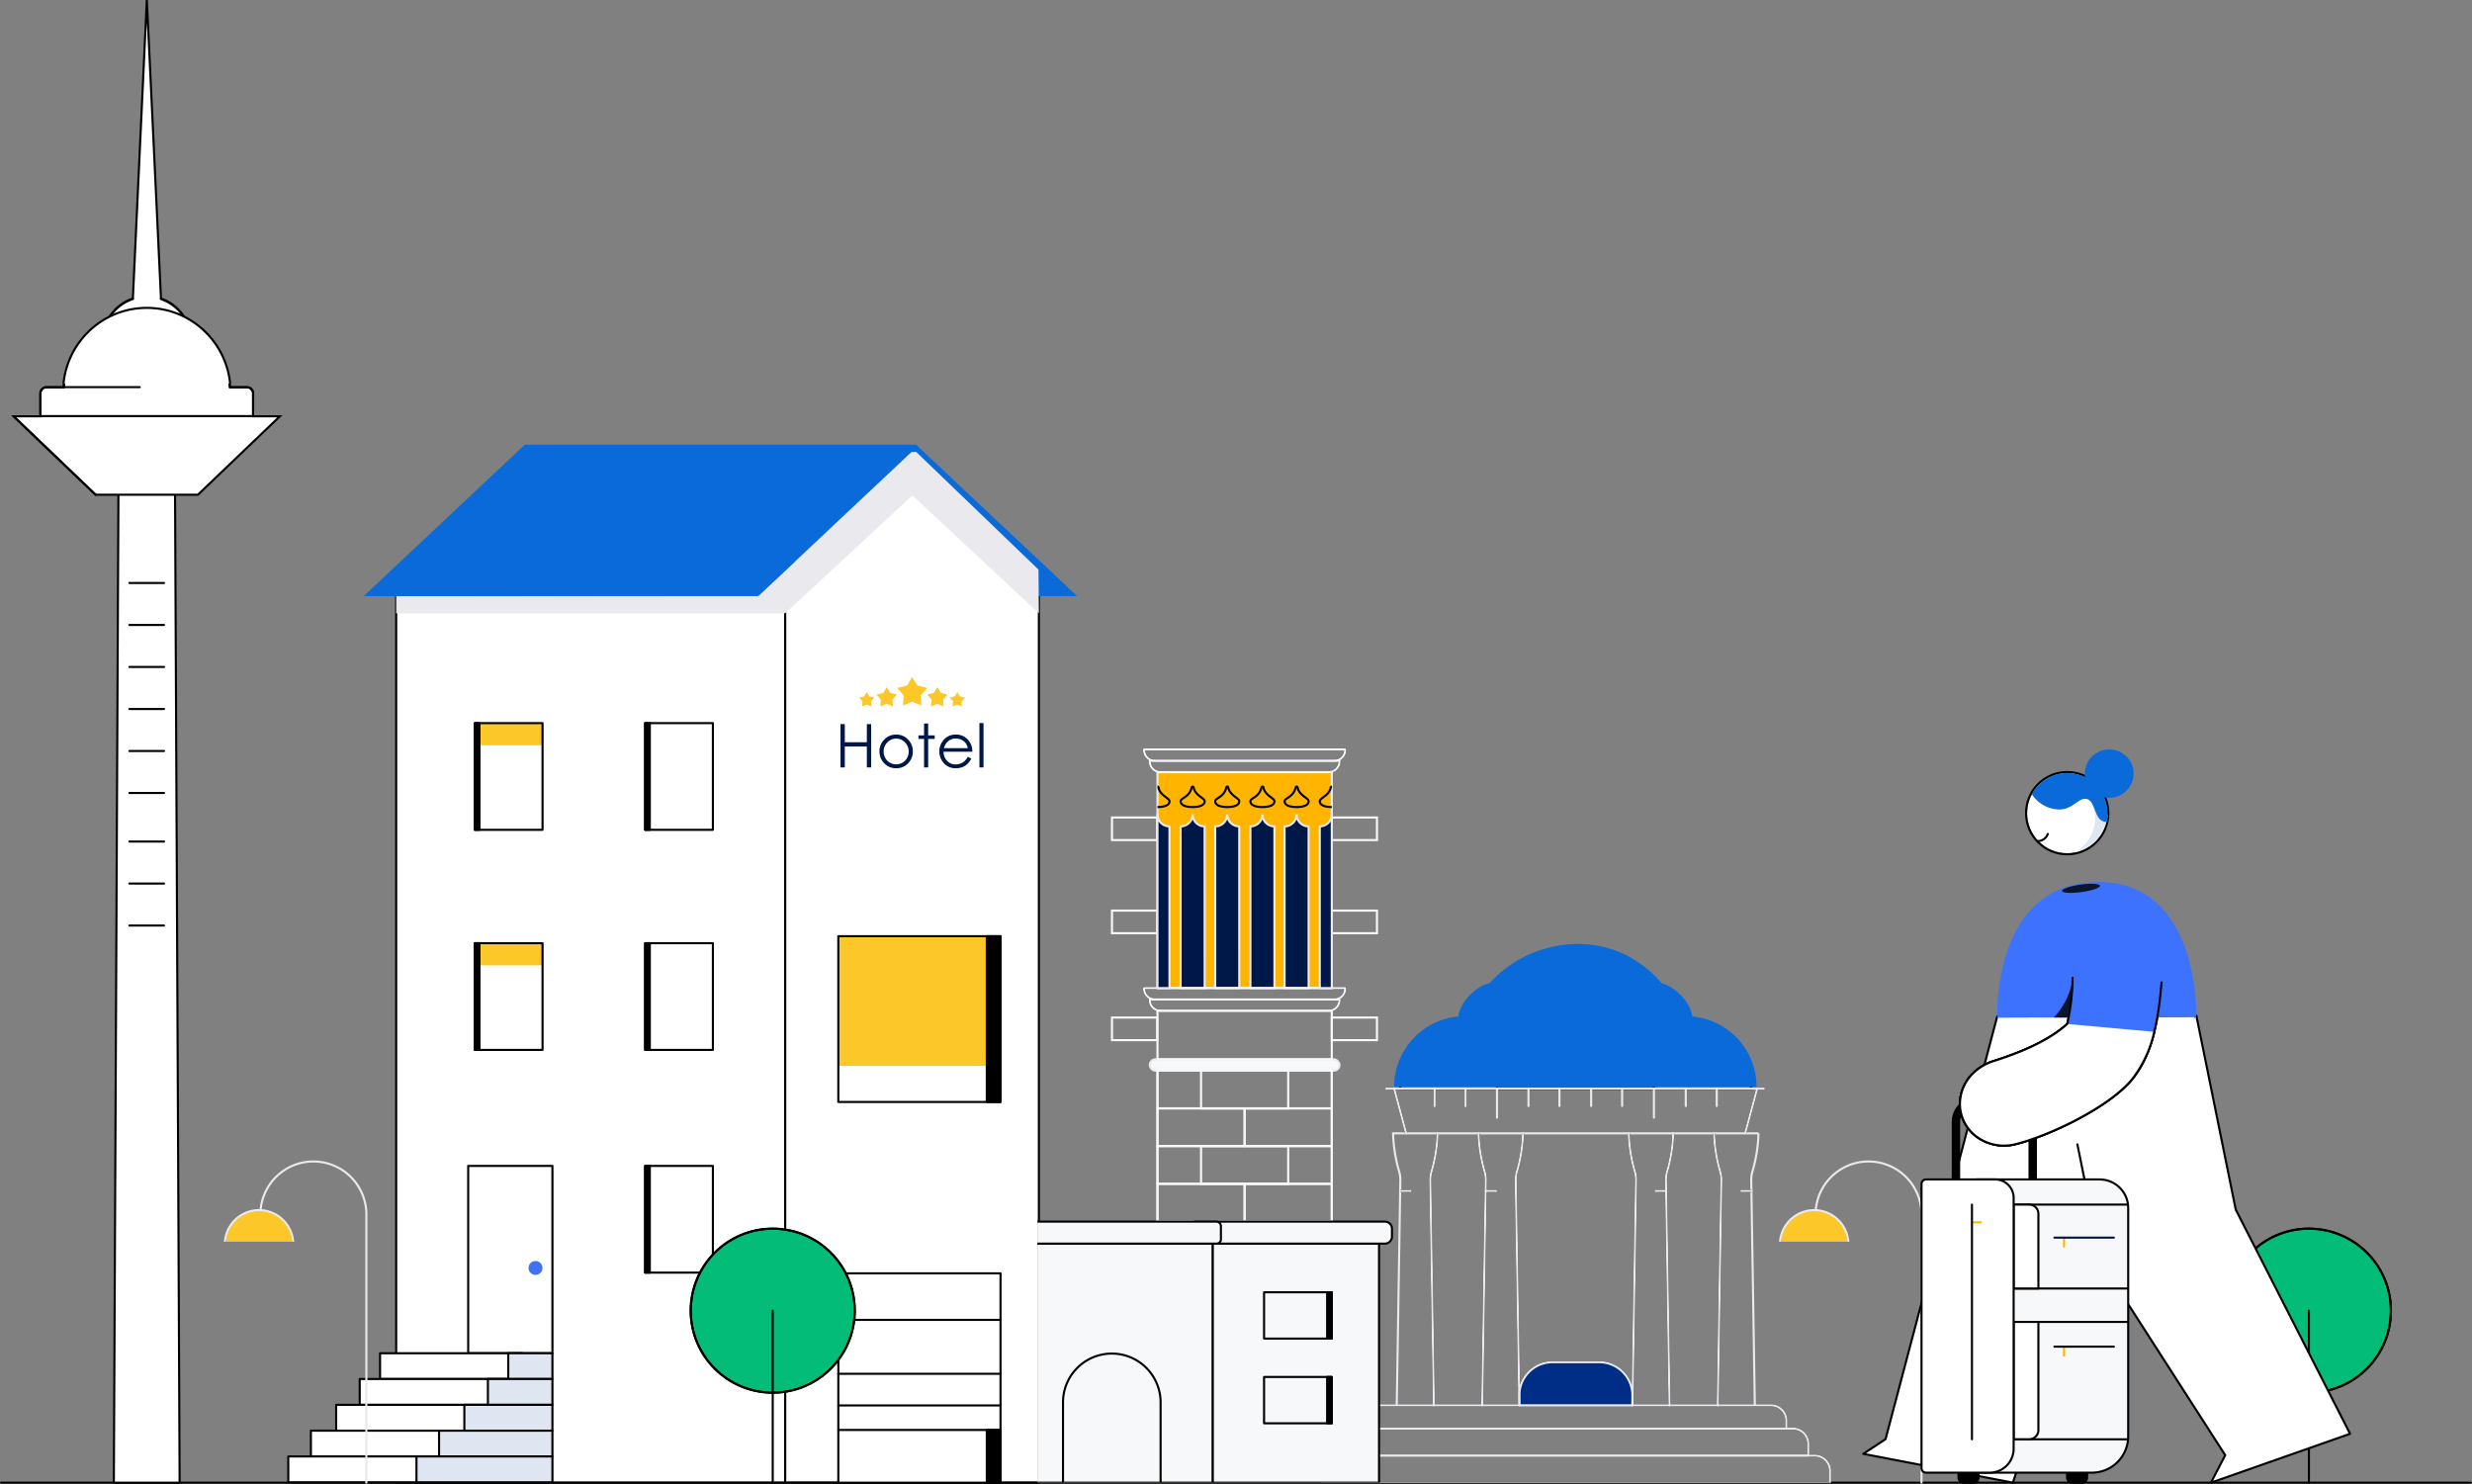 <svg xmlns="http://www.w3.org/2000/svg" width="586.042" height="351.793"><rect width="100%" height="100%" fill="#808080" stroke="none"/><defs><clipPath id="a"><path data-name="Rectangle 7676" fill="#fff" stroke="#707070" d="M0 0h48.2v23.207H0z"/></clipPath><clipPath id="b"><path data-name="Path 13774" d="M0 0h136.916v135.532H0Z" fill="#fff" stroke="#707070"/></clipPath><clipPath id="d"><path data-name="Rectangle 7677" fill="#fff" d="M0 0h17.852v10.711H0z"/></clipPath><clipPath id="e"><path data-name="Path 13793" d="M0 0h104.939v189.23H0Z" fill="none" stroke="#707070"/></clipPath><linearGradient id="c" x1=".5" y1="1" x2=".5" gradientUnits="objectBoundingBox"><stop offset="0" stop-color="#600a3b" stop-opacity="0"/><stop offset="1" stop-color="#600a3b"/></linearGradient></defs><g data-name="Group 9595" transform="translate(-15.75 -917.073)"><path data-name="Path 13771" d="m232.48 1024.063-30.6 28.764v215.784h60.159v-216.756Z" fill="#fff" stroke="#000" stroke-linecap="round" stroke-linejoin="round" stroke-width=".5"/><path data-name="Rectangle 7649" fill="#fff" stroke="#000" stroke-linecap="round" stroke-linejoin="round" stroke-width=".5" d="M109.674 1052.826h92.21v215.789h-92.21z"/><path data-name="Line 1114" fill="none" stroke="#000" stroke-linecap="round" stroke-linejoin="round" stroke-width=".5" d="M16 1268.616h585.542"/><g data-name="Group 9607"><path data-name="Path 13602" d="M57.25 1033.895H43.824l-1.087 234.721h15.6Z" fill="#fff" stroke="#000" stroke-linecap="round" stroke-linejoin="round" stroke-width=".5"/><path data-name="Line 1079" fill="none" stroke="#000" stroke-linecap="round" stroke-linejoin="round" stroke-width=".5" d="M46.432 1055.294h8.208"/><path data-name="Line 1080" fill="none" stroke="#000" stroke-linecap="round" stroke-linejoin="round" stroke-width=".5" d="M46.432 1065.255h8.208"/><path data-name="Line 1081" fill="none" stroke="#000" stroke-linecap="round" stroke-linejoin="round" stroke-width=".5" d="M46.432 1075.215h8.208"/><path data-name="Line 1082" fill="none" stroke="#000" stroke-linecap="round" stroke-linejoin="round" stroke-width=".5" d="M46.432 1085.176h8.208"/><path data-name="Line 1083" fill="none" stroke="#000" stroke-linecap="round" stroke-linejoin="round" stroke-width=".5" d="M46.432 1095.137h8.208"/><path data-name="Line 1084" fill="none" stroke="#000" stroke-linecap="round" stroke-linejoin="round" stroke-width=".5" d="M46.432 1105.097h8.208"/><path data-name="Line 1085" fill="none" stroke="#000" stroke-linecap="round" stroke-linejoin="round" stroke-width=".5" d="M46.432 1116.601h8.208"/><path data-name="Line 1086" fill="none" stroke="#000" stroke-linecap="round" stroke-linejoin="round" stroke-width=".5" d="M46.432 1126.562h8.208"/><path data-name="Line 1087" fill="none" stroke="#000" stroke-linecap="round" stroke-linejoin="round" stroke-width=".5" d="M46.432 1136.523h8.208"/><path data-name="Path 13603" d="M75.751 1015.783v-5.4a1.469 1.469 0 0 0-1.468-1.468h-4.009a19.823 19.823 0 0 0-10.092-15.3l-.18-.187a10.466 10.466 0 0 0-6.132-5.462h.051l-3.362-70.881-3.313 70.881a10.469 10.469 0 0 0-6.194 5.583l-.1.054a19.824 19.824 0 0 0-10.111 15.311h-4.05a1.468 1.468 0 0 0-1.468 1.468v5.4h-6.345l19.436 18.6h24.244l19.436-18.6Z" fill="#fff" stroke="#000" stroke-width=".5"/><g data-name="Group 9561" fill="none" stroke="#000" stroke-linecap="round" stroke-linejoin="round" stroke-width=".5"><path data-name="Path 13604" d="m18.978 1015.784 19.437 18.6Z"/><path data-name="Path 13605" d="M48.869 1008.863H26.791a1.468 1.468 0 0 0-1.468 1.468v5.4h50.429v-5.4a1.469 1.469 0 0 0-1.468-1.468h-4.009"/><path data-name="Path 13606" d="M30.842 1008.805a19.825 19.825 0 0 1 10.109-15.313"/><path data-name="Path 13607" d="M60.065 993.437a10.475 10.475 0 0 0-6.2-5.583"/><path data-name="Path 13608" d="M70.274 1008.803a19.823 19.823 0 0 0-10.092-15.3h0a2 2 0 0 1-1.993 1.872h-15.12a2.019 2.019 0 0 1-2.018-1.937h0a10.47 10.47 0 0 1 6.194-5.583"/></g><g data-name="Mask Group 67" transform="translate(27.903 984.771)" clip-path="url(#a)"><g data-name="Path 13772" fill="#fff"><path d="M22.652 45.164c-2.679 0-5.277-.527-7.723-1.566a19.772 19.772 0 0 1-6.307-4.271 19.869 19.869 0 0 1-4.253-6.335 19.88 19.88 0 0 1-1.559-7.758c0-2.691.525-5.301 1.56-7.758.999-2.373 2.43-4.505 4.252-6.335a19.772 19.772 0 0 1 6.307-4.271 19.643 19.643 0 0 1 7.723-1.566c2.679 0 5.277.527 7.723 1.566a19.772 19.772 0 0 1 6.307 4.27 19.869 19.869 0 0 1 4.253 6.336 19.88 19.88 0 0 1 1.56 7.758c0 2.69-.525 5.3-1.56 7.758-1 2.373-2.43 4.504-4.253 6.335a19.772 19.772 0 0 1-6.307 4.27 19.642 19.642 0 0 1-7.723 1.567Z"/><path d="M22.652 5.554c-2.645 0-5.21.52-7.625 1.546a19.523 19.523 0 0 0-6.228 4.217 19.62 19.62 0 0 0-4.2 6.256 19.632 19.632 0 0 0-1.539 7.66c0 2.658.518 5.236 1.54 7.662a19.62 19.62 0 0 0 4.2 6.255 19.523 19.523 0 0 0 6.227 4.218 19.394 19.394 0 0 0 7.625 1.546c2.645 0 5.21-.52 7.625-1.546a19.523 19.523 0 0 0 6.228-4.218 19.62 19.62 0 0 0 4.2-6.255 19.632 19.632 0 0 0 1.54-7.661c0-2.657-.519-5.235-1.54-7.661a19.62 19.62 0 0 0-4.2-6.256A19.523 19.523 0 0 0 30.277 7.1a19.394 19.394 0 0 0-7.625-1.546m0-.5c11.097 0 20.092 9.035 20.092 20.18s-8.995 20.18-20.092 20.18c-11.096 0-20.092-9.035-20.092-20.18s8.996-20.18 20.092-20.18Z" fill="#000"/></g></g></g><g data-name="Group 9605"><g data-name="Group 9604"><path data-name="Path 13767" d="M194.746 1058.406h9.343l28.391-27.021 27.431 27.021h11.193l-38.177-35.89Z" fill="#0a6ada"/></g></g><path data-name="Path 13768" d="m262.042 1062.489-.1-10.373-29.02-27.916-85.072 2.4-38.177 29.279v6.61h92.21l30.167-27.955Z" fill="#e9e9ee"/><path data-name="Rectangle 7644" fill="#fcc729" d="M214.494 1139.055h36.824v30.734h-36.824z"/><path data-name="Rectangle 7645" fill="#fff" stroke="#000" stroke-linecap="round" stroke-linejoin="round" stroke-width=".5" d="M214.494 1218.983h38.452v49.633h-38.452z"/><path data-name="Rectangle 7646" fill="none" stroke="#000" stroke-linecap="round" stroke-linejoin="round" stroke-width=".5" d="M214.494 1139.055h38.452v39.294h-38.452z"/><path data-name="Line 1115" fill="#fff" stroke="#000" stroke-linecap="round" stroke-linejoin="round" stroke-width=".5" d="M214.494 1230.018h38.452"/><path data-name="Line 1116" fill="#fff" stroke="#000" stroke-linecap="round" stroke-linejoin="round" stroke-width=".5" d="M214.494 1242.807h38.452"/><path data-name="Line 1117" fill="#fff" stroke="#000" stroke-linecap="round" stroke-linejoin="round" stroke-width=".5" d="M214.494 1250.301h38.452"/><path data-name="Line 1118" fill="#fff" stroke="#000" stroke-linecap="round" stroke-linejoin="round" stroke-width=".5" d="M214.494 1256.111h38.452"/><path data-name="Rectangle 7647" stroke="#000" stroke-linecap="round" stroke-linejoin="round" stroke-width=".5" d="M249.69 1256.111h3.256v12.505h-3.256z"/><path data-name="Rectangle 7648" stroke="#000" stroke-linecap="round" stroke-linejoin="round" stroke-width=".5" d="M249.69 1139.055h3.256v39.294h-3.256z"/><path data-name="Path 13769" d="M232.922 1022.515h-92.763l-38.177 35.89h93.521l37.333-35.1Z" fill="#0a6ada"/><path data-name="Path 13770" d="m111.305 1050.224-8.7 8.181 93.168-.272 8.5-7.979Z" fill="#0a6ada"/><path data-name="Rectangle 7650" fill="none" stroke="#000" stroke-linecap="round" stroke-linejoin="round" stroke-width=".5" d="M168.699 1193.509h16.056v25.302h-16.056z"/><path data-name="Rectangle 7651" fill="#fcc729" d="M128.317 1140.705h16.056v5.26h-16.056z"/><path data-name="Rectangle 7652" fill="#fcc729" d="M128.317 1088.52h16.056v5.26h-16.056z"/><path data-name="Rectangle 7653" stroke="#000" stroke-linecap="round" stroke-linejoin="round" stroke-width=".5" d="M168.699 1193.509h1.103v25.302h-1.103z"/><path data-name="Rectangle 7654" fill="none" stroke="#000" stroke-linecap="round" stroke-linejoin="round" stroke-width=".5" d="M168.699 1140.705h16.056v25.302h-16.056z"/><path data-name="Rectangle 7655" stroke="#000" stroke-linecap="round" stroke-linejoin="round" stroke-width=".5" d="M168.699 1140.705h1.103v25.302h-1.103z"/><path data-name="Rectangle 7656" fill="none" stroke="#000" stroke-linecap="round" stroke-linejoin="round" stroke-width=".5" d="M168.699 1088.52h16.056v25.302h-16.056z"/><path data-name="Rectangle 7657" stroke="#000" stroke-linecap="round" stroke-linejoin="round" stroke-width=".5" d="M168.699 1088.52h1.103v25.302h-1.103z"/><path data-name="Rectangle 7658" fill="none" stroke="#000" stroke-linecap="round" stroke-linejoin="round" stroke-width=".5" d="M128.317 1140.705h16.056v25.302h-16.056z"/><path data-name="Rectangle 7659" fill="none" stroke="#000" stroke-linecap="round" stroke-linejoin="round" stroke-width=".5" d="M126.746 1193.509h19.97v44.416h-19.97z"/><path data-name="Rectangle 7660" stroke="#000" stroke-linecap="round" stroke-linejoin="round" stroke-width=".5" d="M128.317 1140.705h1.103v25.302h-1.103z"/><path data-name="Rectangle 7661" fill="none" stroke="#000" stroke-linecap="round" stroke-linejoin="round" stroke-width=".5" d="M128.317 1088.52h16.056v25.302h-16.056z"/><path data-name="Rectangle 7662" stroke="#000" stroke-linecap="round" stroke-linejoin="round" stroke-width=".5" d="M128.317 1088.52h1.103v25.302h-1.103z"/><ellipse data-name="Ellipse 1172" cx="1.654" cy="1.65" rx="1.654" ry="1.65" transform="translate(141.05 1216.058)" fill="#3f71f2"/><path data-name="Rectangle 7663" fill="#fff" stroke="#000" stroke-linecap="round" stroke-linejoin="round" stroke-width=".5" d="M105.852 1237.925h33.697v6.119h-33.697z"/><path data-name="Rectangle 7664" fill="#fff" stroke="#000" stroke-linecap="round" stroke-linejoin="round" stroke-width=".5" d="M101.028 1244.044h35.703v6.119h-35.703z"/><path data-name="Rectangle 7665" fill="#fff" stroke="#000" stroke-linecap="round" stroke-linejoin="round" stroke-width=".5" d="M95.447 1250.164h37.832v6.119H95.447z"/><path data-name="Rectangle 7666" fill="#fff" stroke="#000" stroke-linecap="round" stroke-linejoin="round" stroke-width=".5" d="M89.452 1256.283h35.627v6.119H89.452z"/><path data-name="Rectangle 7667" fill="#fff" stroke="#000" stroke-linecap="round" stroke-linejoin="round" stroke-width=".5" d="M84.093 1262.402h32.233v6.119H84.093z"/><path data-name="Rectangle 7668" fill="#dfe6f1" stroke="#000" stroke-linecap="round" stroke-linejoin="round" stroke-width=".5" d="M136.242 1237.925h10.474v6.119h-10.474z"/><path data-name="Rectangle 7669" fill="#dfe6f1" stroke="#000" stroke-linecap="round" stroke-linejoin="round" stroke-width=".5" d="M131.418 1244.044h15.298v6.119h-15.298z"/><path data-name="Rectangle 7670" fill="#dfe6f1" stroke="#000" stroke-linecap="round" stroke-linejoin="round" stroke-width=".5" d="M125.836 1250.164h20.88v6.119h-20.88z"/><path data-name="Rectangle 7671" fill="#dfe6f1" stroke="#000" stroke-linecap="round" stroke-linejoin="round" stroke-width=".5" d="M119.841 1256.283h26.875v6.119h-26.875z"/><path data-name="Rectangle 7672" fill="#dfe6f1" stroke="#000" stroke-linecap="round" stroke-linejoin="round" stroke-width=".5" d="M114.484 1262.402h32.233v6.119h-32.233z"/><g data-name="Mask Group 68" transform="translate(319.784 1133.083)" clip-path="url(#b)"><g data-name="Group 9560"><g data-name="Group 9558" stroke-width=".5"><path data-name="Rectangle 7350" d="M12.938 129.124h113.246a3.624 3.624 0 0 1 3.624 3.624v2.784H9.314v-2.784a3.624 3.624 0 0 1 3.624-3.624Z" fill="rgba(255,255,255,0)" stroke="#000"/><path data-name="Rectangle 7351" d="M18.097 122.716h102.929a3.624 3.624 0 0 1 3.624 3.624v2.784H14.473v-2.784a3.624 3.624 0 0 1 3.624-3.624Z" fill="rgba(255,255,255,0)" stroke="#000"/><path data-name="Rectangle 7352" d="M23.289 117.194h92.543a3.624 3.624 0 0 1 3.624 3.624v1.9H19.665v-1.9a3.624 3.624 0 0 1 3.624-3.624Z" fill="rgba(255,255,255,0)" stroke="#000"/><path data-name="Rectangle 7353" d="M64.023 106.968h11.076a7.871 7.871 0 0 1 7.871 7.871v2.355H56.152v-2.355a7.871 7.871 0 0 1 7.871-7.871Z" fill="rgba(255,255,255,0)" stroke="#000"/><path data-name="Path 13583" d="m27.097 117.194.848-53.267a7.252 7.252 0 0 0-.359-2.433 36.409 36.409 0 0 1-1.361-8.79h86.634a36.391 36.391 0 0 1-1.361 8.79 7.24 7.24 0 0 0-.359 2.433l.848 53.267" fill="rgba(255,255,255,0)" stroke="#e9e9ee"/><path data-name="Line 1051" fill="#fff" stroke="#000" d="M30.29 66.372h-2.386"/><path data-name="Line 1052" fill="#fff" stroke="#000" d="M50.59 66.372h-2.386"/><path data-name="Line 1053" fill="#fff" stroke="#000" d="M90.945 66.372h-2.386"/><path data-name="Line 1054" fill="#fff" stroke="#000" d="M111.244 66.372h-2.386"/><path data-name="Line 1055" transform="translate(109.686 42.12)" stroke="#000" fill="url(#c)" d="M2.853 0 0 10.584"/><path data-name="Line 1056" transform="translate(26.478 42.12)" stroke="#000" fill="url(#c)" d="m0 0 2.853 10.584"/><path data-name="Path 13584" d="M46.484 52.701a36.4 36.4 0 0 0 1.36 8.79 7.231 7.231 0 0 1 .359 2.433l-.848 53.267" fill="rgba(255,255,255,0)" stroke="#000"/><path data-name="Path 13585" d="M57.023 52.701a36.417 36.417 0 0 1-1.361 8.79 7.236 7.236 0 0 0-.359 2.433l.848 53.267" fill="rgba(255,255,255,0)" stroke="#000"/><path data-name="Line 1057" fill="#fff" stroke="#000" d="M24.619 42.12h89.439"/><path data-name="Path 13586" d="M36.769 52.701a36.416 36.416 0 0 1-1.36 8.79 7.215 7.215 0 0 0-.359 2.433l.848 53.267" fill="rgba(255,255,255,0)" stroke="#000"/><path data-name="Path 13587" d="M92.638 52.701a36.415 36.415 0 0 1-1.36 8.79 7.231 7.231 0 0 0-.359 2.433l.848 53.267" fill="rgba(255,255,255,0)" stroke="#000"/><path data-name="Path 13588" d="M82.099 52.701a36.407 36.407 0 0 0 1.36 8.79 7.236 7.236 0 0 1 .359 2.433l-.848 53.267" fill="rgba(255,255,255,0)" stroke="#000"/><path data-name="Path 13589" d="M102.324 52.701a36.409 36.409 0 0 0 1.36 8.79 7.222 7.222 0 0 1 .359 2.433l-.848 53.267" fill="rgba(255,255,255,0)" stroke="#000"/><path data-name="Line 1058" fill="#fff" stroke="#000" d="M36.064 46.227V42.12"/><path data-name="Line 1059" fill="#fff" stroke="#000" d="M43.409 46.227V42.12"/><path data-name="Rectangle 7354" d="M44.112 25.912h50.792a16.208 16.208 0 0 1 16.208 16.208H27.904a16.208 16.208 0 0 1 16.208-16.208Z" fill="rgba(255,255,255,0)" stroke="#000"/><path data-name="Rectangle 7355" d="M62.65 25.912h13.634a11.785 11.785 0 0 1 11.781 11.785v4.423h-37.2v-4.423A11.785 11.785 0 0 1 62.65 25.912Z" fill="#0a6ada" stroke="#000"/><path data-name="Rectangle 7356" d="M50.236 19.15h38.515a6.762 6.762 0 0 1 6.762 6.762H43.474a6.762 6.762 0 0 1 6.762-6.762Z" fill="rgba(255,255,255,0)" stroke="#000"/><path data-name="Path 13590" d="M49.691 18.991c6.791-9.484 20.445-13.16 30.915-7.748a24.326 24.326 0 0 1 8.691 7.62" fill="rgba(255,255,255,0)" stroke="#000"/></g><g data-name="Group 9559"><path data-name="Rectangle 7357" d="M12.938 129.124h113.246a3.624 3.624 0 0 1 3.624 3.624v2.784h0H9.314h0v-2.784a3.624 3.624 0 0 1 3.624-3.624Z" fill="rgba(255,255,255,0)" stroke="#e9e9ee" stroke-linecap="round" stroke-linejoin="round" stroke-width=".5"/><path data-name="Rectangle 7358" d="M18.097 122.716h102.929a3.624 3.624 0 0 1 3.624 3.624v2.784h0H14.473h0v-2.784a3.624 3.624 0 0 1 3.624-3.624Z" fill="rgba(255,255,255,0)" stroke="#e9e9ee" stroke-linecap="round" stroke-linejoin="round" stroke-width=".5"/><path data-name="Rectangle 7359" d="M23.289 117.194h92.543a3.624 3.624 0 0 1 3.624 3.624v1.9h0-99.791 0v-1.9a3.624 3.624 0 0 1 3.624-3.624Z" fill="rgba(255,255,255,0)" stroke="#e9e9ee" stroke-linecap="round" stroke-linejoin="round" stroke-width=".5"/><path data-name="Rectangle 7360" d="M64.023 106.968h11.076a7.871 7.871 0 0 1 7.871 7.871v2.355h0-26.818 0v-2.355a7.871 7.871 0 0 1 7.871-7.871Z" fill="#002e87" stroke="#e9e9ee" stroke-linecap="round" stroke-linejoin="round" stroke-width=".5"/><path data-name="Path 13592" d="M46.484 52.702a36.4 36.4 0 0 0 1.36 8.79 7.231 7.231 0 0 1 .359 2.433l-.848 53.267" fill="rgba(255,255,255,0)" stroke="#e9e9ee" stroke-linecap="round" stroke-linejoin="round" stroke-width=".5"/><path data-name="Path 13593" d="M57.023 52.702a36.417 36.417 0 0 1-1.361 8.79 7.236 7.236 0 0 0-.359 2.433l.848 53.267" fill="rgba(255,255,255,0)" stroke="#e9e9ee" stroke-linecap="round" stroke-linejoin="round" stroke-width=".5"/><path data-name="Path 13595" d="M36.769 52.702a36.416 36.416 0 0 1-1.36 8.79 7.215 7.215 0 0 0-.359 2.433l.848 53.267" fill="rgba(255,255,255,0)" stroke="#e9e9ee" stroke-linecap="round" stroke-linejoin="round" stroke-width=".5"/><path data-name="Path 13596" d="M92.638 52.702a36.415 36.415 0 0 1-1.36 8.79 7.231 7.231 0 0 0-.359 2.433l.848 53.267" fill="rgba(255,255,255,0)" stroke="#e9e9ee" stroke-linecap="round" stroke-linejoin="round" stroke-width=".5"/><path data-name="Path 13597" d="M82.099 52.702a36.407 36.407 0 0 0 1.36 8.79 7.236 7.236 0 0 1 .359 2.433l-.848 53.267" fill="rgba(255,255,255,0)" stroke="#e9e9ee" stroke-linecap="round" stroke-linejoin="round" stroke-width=".5"/><path data-name="Path 13598" d="M102.324 52.702a36.409 36.409 0 0 0 1.36 8.79 7.222 7.222 0 0 1 .359 2.433l-.848 53.267" fill="rgba(255,255,255,0)" stroke="#e9e9ee" stroke-linecap="round" stroke-linejoin="round" stroke-width=".5"/><path data-name="Line 1061" fill="none" stroke="#e9e9ee" stroke-linecap="round" stroke-linejoin="round" stroke-width=".5" d="M30.29 66.372h-2.386"/><path data-name="Line 1062" fill="none" stroke="#e9e9ee" stroke-linecap="round" stroke-linejoin="round" stroke-width=".5" d="M50.59 66.372h-2.386"/><path data-name="Line 1063" fill="none" stroke="#e9e9ee" stroke-linecap="round" stroke-linejoin="round" stroke-width=".5" d="M90.945 66.372h-2.386"/><path data-name="Line 1064" fill="none" stroke="#e9e9ee" stroke-linecap="round" stroke-linejoin="round" stroke-width=".5" d="M111.244 66.372h-2.386"/><path data-name="Line 1065" fill="none" stroke="#e9e9ee" stroke-linecap="round" stroke-linejoin="round" stroke-width=".5" d="m109.686 52.704 2.853-10.584"/><path data-name="Line 1066" fill="none" stroke="#e9e9ee" stroke-linecap="round" stroke-linejoin="round" stroke-width=".5" d="m26.478 42.12 2.853 10.584"/><path data-name="Line 1067" fill="none" stroke="#e9e9ee" stroke-linecap="round" stroke-linejoin="round" stroke-width=".5" d="M24.619 42.12h89.439"/><path data-name="Line 1068" fill="none" stroke="#e9e9ee" stroke-linecap="round" stroke-linejoin="round" stroke-width=".5" d="M36.064 46.227V42.12"/><path data-name="Line 1069" fill="none" stroke="#e9e9ee" stroke-linecap="round" stroke-linejoin="round" stroke-width=".5" d="M43.409 46.227V42.12"/><path data-name="Line 1070" fill="none" stroke="#e9e9ee" stroke-linecap="round" stroke-linejoin="round" stroke-width=".5" d="M58.321 46.227V42.12"/><path data-name="Line 1071" fill="none" stroke="#e9e9ee" stroke-linecap="round" stroke-linejoin="round" stroke-width=".5" d="M65.666 46.227V42.12"/><path data-name="Line 1072" fill="none" stroke="#e9e9ee" stroke-linecap="round" stroke-linejoin="round" stroke-width=".5" d="M73.182 46.227V42.12"/><path data-name="Line 1073" fill="none" stroke="#e9e9ee" stroke-linecap="round" stroke-linejoin="round" stroke-width=".5" d="M80.527 46.227V42.12"/><path data-name="Line 1074" fill="none" stroke="#e9e9ee" stroke-linecap="round" stroke-linejoin="round" stroke-width=".5" d="M88.069 48.997V42.12"/><path data-name="Line 1075" fill="none" stroke="#e9e9ee" stroke-linecap="round" stroke-linejoin="round" stroke-width=".5" d="M50.865 48.997V42.12"/><path data-name="Line 1076" fill="none" stroke="#e9e9ee" stroke-linecap="round" stroke-linejoin="round" stroke-width=".5" d="M95.61 46.227V42.12"/><path data-name="Line 1077" fill="none" stroke="#e9e9ee" stroke-linecap="round" stroke-linejoin="round" stroke-width=".5" d="M102.955 46.227V42.12"/><path data-name="Path 13773" d="M26.478 41.67A16.738 16.738 0 0 1 41.69 25.003c.351-3.3 4.106-7.212 7.464-7.928 7.944-8.925 21.795-12.058 32.593-6.476a26.9 26.9 0 0 1 8.154 6.525c3.3.832 6.907 4.647 7.25 7.876a16.743 16.743 0 0 1 15.242 16.669Z" fill="#0a6ada"/></g></g></g><g data-name="Group 9608"><g data-name="Group 9592"><g data-name="Group 9591"><path data-name="Path 13764" d="M77.491 1205.021a12.556 12.556 0 0 1 12.557-12.557h0a12.556 12.556 0 0 1 12.556 12.556v63.6" fill="none" stroke="#e9e9ee" stroke-linecap="round" stroke-linejoin="round" stroke-width=".5"/><path data-name="Path 13765" d="M69.356 1211.49h15.605a7.651 7.651 0 0 0-7.8-7.49 7.651 7.651 0 0 0-7.805 7.49Z" fill="#fcc729"/><g data-name="Mask Group 69" transform="translate(68.421 1200.778)" clip-path="url(#d)"><path data-name="Path 13775" d="M.623 11.336h16.23a8.115 8.115 0 0 0-8.115-8.115 8.115 8.115 0 0 0-8.115 8.115Z" fill="none" stroke="#e9e9ee" stroke-linecap="round" stroke-linejoin="round" stroke-width=".5"/></g></g></g></g><g data-name="Group 9609"><g data-name="Group 9592"><g data-name="Group 9591"><path data-name="Path 13764" d="M446.175 1205.021a12.556 12.556 0 0 1 12.557-12.557h0a12.556 12.556 0 0 1 12.556 12.556v63.6" fill="none" stroke="#e9e9ee" stroke-linecap="round" stroke-linejoin="round" stroke-width=".5"/><path data-name="Path 13765" d="M438.04 1211.49h15.605a7.651 7.651 0 0 0-7.8-7.49 7.651 7.651 0 0 0-7.805 7.49Z" fill="#fcc729"/><g data-name="Mask Group 69" transform="translate(437.105 1200.778)" clip-path="url(#d)"><path data-name="Path 13775" d="M.623 11.336h16.23a8.115 8.115 0 0 0-8.115-8.115 8.115 8.115 0 0 0-8.115 8.115Z" fill="none" stroke="#e9e9ee" stroke-linecap="round" stroke-linejoin="round" stroke-width=".5"/></g></g></g></g><path data-name="Path 13792" d="M215.008 1088.765h1.023v4.3h5.223v-4.3h1.025v10.258h-1.025v-4.951h-5.223v4.951h-1.025Zm13.2 2.476a3.758 3.758 0 0 1 2.906 1.269 3.948 3.948 0 0 1 1.048 2.741 3.948 3.948 0 0 1-1.107 2.779 3.715 3.715 0 0 1-2.847 1.189 3.724 3.724 0 0 1-2.853-1.189 3.948 3.948 0 0 1-1.108-2.779 3.939 3.939 0 0 1 1.048-2.734 3.756 3.756 0 0 1 2.913-1.276Zm0 .955a2.817 2.817 0 0 0-2.092.9 3.007 3.007 0 0 0-.878 2.176 3.085 3.085 0 0 0 .4 1.534 2.826 2.826 0 0 0 1.078 1.1 2.957 2.957 0 0 0 1.491.387 2.957 2.957 0 0 0 1.491-.387 2.826 2.826 0 0 0 1.078-1.1 3.085 3.085 0 0 0 .4-1.534 3 3 0 0 0-.882-2.174 2.82 2.82 0 0 0-2.089-.9Zm6.611-3.577h.976v2.817h1.548v.844h-1.548v6.743h-.976v-6.743h-1.332v-.844h1.332Zm10.376 7.887.823.432a4.487 4.487 0 0 1-.935 1.283 3.715 3.715 0 0 1-1.194.743 4.163 4.163 0 0 1-1.5.255 3.626 3.626 0 0 1-2.904-1.221 4.105 4.105 0 0 1-1.047-2.747 4.056 4.056 0 0 1 .886-2.573 3.624 3.624 0 0 1 3.007-1.437 3.743 3.743 0 0 1 3.1 1.471 4.108 4.108 0 0 1 .838 2.594h-6.827a3.089 3.089 0 0 0 .845 2.167 2.694 2.694 0 0 0 2.018.845 3.243 3.243 0 0 0 1.128-.2 2.966 2.966 0 0 0 .932-.535 4.552 4.552 0 0 0 .83-1.077Zm0-2.043a3.238 3.238 0 0 0-.564-1.249 2.693 2.693 0 0 0-.988-.753 3.026 3.026 0 0 0-1.292-.286 2.782 2.782 0 0 0-1.92.723 3.246 3.246 0 0 0-.891 1.565Zm2.748-5.955h.976v10.515h-.976Z" fill="#001847"/><g data-name="Group 9615" fill="#fcc729"><path data-name="Path 13787" d="m232.009 1083.45-2.194.9.182-2.366-1.537-1.807 2.306-.559 1.244-2.021 1.244 2.021 2.306.559-1.537 1.807.181 2.366Z"/><path data-name="Path 13788" d="m225.96 1083.955-1.487.612.123-1.6-1.042-1.225 1.563-.379.843-1.369.843 1.369 1.563.379-1.042 1.225.123 1.6Z"/><path data-name="Path 13790" d="m221.226 1084.115-1.1.454.091-1.19-.773-.909 1.16-.281.625-1.016.625 1.016 1.16.281-.773.909.091 1.19Z"/><path data-name="Path 13789" d="m237.965 1083.955-1.487.612.123-1.6-1.042-1.225 1.563-.379.843-1.369.843 1.369 1.563.379-1.042 1.225.123 1.6Z"/><path data-name="Path 13791" d="m242.7 1084.115-1.1.454.091-1.19-.773-.909 1.16-.281.625-1.016.625 1.016 1.16.281-.773.909.091 1.19Z"/></g><g data-name="Mask Group 70" transform="translate(261.696 1079.386)" clip-path="url(#e)"><g data-name="Group 9616" transform="translate(-7.981 15.384)" stroke-width=".5"><path data-name="Rectangle 7471" d="M33.267 0h47.668v.12a2.569 2.569 0 0 1-2.568 2.57H35.836A2.569 2.569 0 0 1 33.267.12V0Z" fill="none" stroke="#000"/><path data-name="Rectangle 7472" d="M34.612 2.69H79.59v.12a2.569 2.569 0 0 1-2.569 2.57h-39.84a2.569 2.569 0 0 1-2.569-2.57v-.12Z" fill="none" stroke="#000"/><path data-name="Rectangle 7473" fill="none" stroke="#f7f8f9" d="M25.657 16.13h10.711v5.356H25.657z"/><path data-name="Rectangle 7474" fill="none" stroke="#f7f8f9" d="M25.657 38.207h10.711v5.356H25.657z"/><path data-name="Rectangle 7475" fill="none" stroke="#f7f8f9" d="M77.764 16.13h10.711v5.356H77.764z"/><path data-name="Rectangle 7476" fill="none" stroke="#f7f8f9" d="M77.764 38.207h10.711v5.356H77.764z"/><path data-name="Rectangle 7477" fill="none" stroke="#f7f8f9" d="M25.657 63.565h10.711v5.356H25.657z"/><path data-name="Rectangle 7478" fill="none" stroke="#f7f8f9" d="M77.764 63.565h10.711v5.356H77.764z"/><path data-name="Rectangle 7479" d="M33.267 56.585h47.668v.12a2.569 2.569 0 0 1-2.568 2.57H35.836a2.569 2.569 0 0 1-2.569-2.57v-.12Z" fill="none" stroke="#000"/><path data-name="Rectangle 7480" d="M34.612 59.274H79.59v.12a2.569 2.569 0 0 1-2.569 2.57h-39.84a2.569 2.569 0 0 1-2.569-2.57v-.12Z" fill="none" stroke="#000"/><rect data-name="Rectangle 7481" width="44.978" height="2.69" rx="1.345" transform="translate(34.612 73.469)" fill="#f7f8f9" stroke="#e9e9ee"/><path data-name="Rectangle 7482" fill="none" stroke="#f7f8f9" d="M36.439 61.964h41.325v11.505H36.439z"/><path data-name="Rectangle 7514" fill="#ffb500" stroke="#e9e9ee" d="M36.439 5.379h41.325v51.205H36.439z"/><path data-name="Path 13726" d="M47.623 12.282c0 .972-1.275 1.37-2.848 1.37s-2.848-.4-2.848-1.37c0-.789 2.115-.939 2.625-3.292a.233.233 0 0 1 .454-.009c.355 1.971 2.617 2.512 2.617 3.301Z" fill="none" stroke="#000"/><path data-name="Path 13727" d="M36.44 13.652c1.573 0 2.848-.4 2.848-1.37 0-.79-2.261-1.33-2.617-3.3a.235.235 0 0 0-.231-.176" fill="none" stroke="#000"/><path data-name="Path 13728" d="M77.763 13.652c-1.573 0-2.848-.4-2.848-1.37 0-.79 2.262-1.33 2.617-3.3a.235.235 0 0 1 .231-.176" fill="none" stroke="#000"/><path data-name="Path 13729" d="M55.829 12.282c0 .972-1.275 1.37-2.848 1.37s-2.848-.4-2.848-1.37c0-.789 2.114-.939 2.625-3.292a.233.233 0 0 1 .454-.009c.355 1.971 2.617 2.512 2.617 3.301Z" fill="none" stroke="#000"/><path data-name="Path 13730" d="M64.17 12.282c0 .972-1.275 1.37-2.848 1.37s-2.848-.4-2.848-1.37c0-.789 2.114-.939 2.625-3.292a.233.233 0 0 1 .454-.009c.352 1.971 2.617 2.512 2.617 3.301Z" fill="none" stroke="#000"/><path data-name="Path 13731" d="M72.274 12.282c0 .972-1.275 1.37-2.849 1.37s-2.848-.4-2.848-1.37c0-.789 2.114-.939 2.625-3.292a.233.233 0 0 1 .454-.009c.356 1.971 2.618 2.512 2.618 3.301Z" fill="none" stroke="#000"/><path data-name="Path 13732" d="M47.623 56.585h-5.7V18.244a2.848 2.848 0 0 0 2.848-2.848h0a2.848 2.848 0 0 0 2.848 2.848Z" fill="#001847" stroke="#e9e9ee" stroke-linecap="round"/><path data-name="Path 13733" d="M64.17 56.585h-5.7V18.244a2.848 2.848 0 0 0 2.848-2.848h0a2.848 2.848 0 0 0 2.848 2.848Z" fill="#001847" stroke="#e9e9ee" stroke-linecap="round"/><path data-name="Path 13734" d="M55.829 56.585h-5.7V18.244a2.848 2.848 0 0 0 2.848-2.848h0a2.849 2.849 0 0 0 2.848 2.848Z" fill="#001847" stroke="#e9e9ee" stroke-linecap="round"/><path data-name="Path 13735" d="M72.274 56.585h-5.7V18.244a2.848 2.848 0 0 0 2.848-2.848h0a2.848 2.848 0 0 0 2.849 2.848Z" fill="#001847" stroke="#e9e9ee" stroke-linecap="round"/><path data-name="Rectangle 7515" d="M33.267 0h47.668v.12a2.569 2.569 0 0 1-2.568 2.57H35.836A2.569 2.569 0 0 1 33.267.12V0h0Z" fill="none" stroke="#f7f8f9" stroke-linecap="round" stroke-linejoin="round"/><path data-name="Rectangle 7516" d="M34.612 2.69H79.59v.12a2.569 2.569 0 0 1-2.569 2.57h-39.84a2.569 2.569 0 0 1-2.569-2.57v-.12h0Z" fill="none" stroke="#f7f8f9" stroke-linecap="round" stroke-linejoin="round"/><path data-name="Rectangle 7523" d="M33.267 56.585h47.668v.12a2.569 2.569 0 0 1-2.568 2.57H35.836a2.569 2.569 0 0 1-2.569-2.57v-.12h0Z" fill="none" stroke="#f7f8f9" stroke-linecap="round" stroke-linejoin="round"/><path data-name="Rectangle 7524" d="M34.612 59.274H79.59v.12a2.569 2.569 0 0 1-2.569 2.57h-39.84a2.569 2.569 0 0 1-2.569-2.57v-.12h0Z" fill="none" stroke="#f7f8f9" stroke-linecap="round" stroke-linejoin="round"/><g data-name="Group 9612" fill="none" stroke="#f7f8f9"><path data-name="Rectangle 7513" d="M46.77 76.159h20.662v8.957H46.77z"/><path data-name="Rectangle 7703" d="M57.101 85.085h20.662v8.957H57.101z"/><path data-name="Rectangle 7707" d="M57.101 102.999h20.662v8.957H57.101z"/><path data-name="Rectangle 7705" d="M36.439 94.042h41.324v8.957H36.439z"/><path data-name="Rectangle 7704" d="M36.439 85.085h20.662v8.957H36.439z"/><path data-name="Rectangle 7708" d="M36.439 102.999h20.662v8.957H36.439z"/><path data-name="Rectangle 7706" d="M46.77 94.042h20.662v8.957H46.77z"/><path data-name="Rectangle 7527" stroke-linecap="round" stroke-linejoin="round" d="M36.439 76.159h41.325v35.797H36.439z"/><path data-name="Rectangle 7553" stroke-linecap="round" stroke-linejoin="round" d="M36.439 76.159h41.325v8.957H36.439z"/></g><path data-name="Path 13746" d="M77.763 15.394h0a2.848 2.848 0 0 1-2.848 2.848v38.342h2.848Z" fill="#001847" stroke="#e9e9ee" stroke-linecap="round" stroke-linejoin="round"/><path data-name="Path 13776" d="M36.438 15.394h0a2.848 2.848 0 0 0 2.849 2.848v38.342h-2.849Z" fill="#001847" stroke="#e9e9ee" stroke-linecap="round" stroke-linejoin="round"/><g data-name="Group 9611" transform="translate(0 111.956)" fill="#f7f8f9" stroke="#000"><path data-name="Rectangle 7573" d="M1.668 5.206h47.891V61.89H1.668z"/><path data-name="Rectangle 7574" d="M25.613 31.285h0a11.568 11.568 0 0 1 11.568 11.568V61.89h0-23.136 0V42.853a11.568 11.568 0 0 1 11.568-11.568Z" stroke-linecap="round" stroke-linejoin="round"/><path data-name="Rectangle 7575" d="M49.559 5.206h39.408V61.89H49.559z"/><path data-name="Path 13751" d="M45.105 0h45.26a1.667 1.667 0 0 1 1.667 1.668v1.87a1.668 1.668 0 0 1-1.667 1.668h-45.26"/><rect data-name="Rectangle 7576" width="51.478" height="5.206" rx="1"/></g><path data-name="Rectangle 7709" fill="none" stroke="#000" stroke-linecap="round" stroke-linejoin="round" d="M77.764 159.767H61.708v-10.978h16.056z"/><path data-name="Rectangle 7711" fill="none" stroke="#000" stroke-linecap="round" stroke-linejoin="round" d="M77.764 139.687H61.708v-10.978h16.056z"/><path data-name="Rectangle 7710" stroke="#000" stroke-linecap="round" stroke-linejoin="round" d="M77.764 159.767h-1.103v-10.978h1.103z"/><path data-name="Rectangle 7712" stroke="#000" stroke-linecap="round" stroke-linejoin="round" d="M77.764 139.687h-1.103v-10.978h1.103z"/></g></g><g data-name="Group 9619"><g data-name="Group 9565" transform="translate(179.499 1208.389)"><circle data-name="Ellipse 1162" cx="19.446" cy="19.446" fill="#02bc77" stroke="#000" stroke-width=".5" r="19.446"/></g><g data-name="Group 9566" transform="translate(179.499 1208.389)"><circle data-name="Ellipse 1163" cx="19.446" cy="19.446" fill="none" stroke="#000" stroke-linecap="round" stroke-linejoin="round" stroke-width=".5" r="19.446"/></g><path data-name="Line 1091" fill="none" stroke="#000" stroke-linecap="round" stroke-linejoin="round" stroke-width=".5" d="M198.945 1227.835v40.781"/></g><g data-name="Group 9620"><g data-name="Group 9565" transform="translate(543.678 1208.389)"><circle data-name="Ellipse 1162" cx="19.446" cy="19.446" fill="#02bc77" stroke="#000" stroke-width=".5" r="19.446"/></g><g data-name="Group 9566" transform="translate(543.678 1208.389)"><circle data-name="Ellipse 1163" cx="19.446" cy="19.446" fill="none" stroke="#000" stroke-linecap="round" stroke-linejoin="round" stroke-width=".5" r="19.446"/></g><path data-name="Line 1091" fill="none" stroke="#000" stroke-linecap="round" stroke-linejoin="round" stroke-width=".5" d="M563.124 1227.835v40.781"/></g><g data-name="Group 9625" transform="translate(457.47 1094.77)"><g data-name="Ellipse 1183" transform="translate(38.854 5.607)" fill="#fff" stroke="#000" stroke-width=".5"><circle cx="9.5" cy="9.5" stroke="none" r="9.5"/><circle cx="9.5" cy="9.5" fill="none" r="9.75"/></g><path data-name="Path 12553" d="M41.445 21.734a2.558 2.558 0 0 0 2.306-1.7" fill="none" stroke="#000" stroke-linecap="round" stroke-linejoin="round" stroke-width=".5"/><path data-name="Path 13777" d="M50.466 24.376c4.816-3.522 5.6-8.345 3.136-13.648l4.388 4.933c-.91 5.272-3.888 7.48-7.524 8.715Z" fill="#dfe6f2"/><g data-name="Group 9613"><path data-name="Path 13778" d="M52.564 11.7c-1.658 0-3.1 2.536-6.046 2.536a7.884 7.884 0 0 1-6.339-3.33l-.21-.32a9.551 9.551 0 0 1 17.944 4.558 2.017 2.017 0 0 1 0 1.156 7.8 7.8 0 0 1-.243.875c-3.193 0-2.352-5.475-5.106-5.475Z" fill="#0a6ada"/></g><path data-name="Path 13779" d="M63.57 3.308A5.809 5.809 0 0 0 52.602 6.8a5.7 5.7 0 0 0 2.165 3.487 5.854 5.854 0 0 0 8.137-1.073 5.681 5.681 0 0 0 .666-5.906Z" fill="#0a6ada"/><path data-name="Line 1119" fill="none" stroke="#000" stroke-linecap="round" stroke-linejoin="round" stroke-width=".5" d="m68.852 67.034-20.489-1.946"/><path data-name="Path 13780" d="M31.766 63.301 5.295 163.522l-5.294 3.494 35.472 6.83 19.521-59.377 23.984-51.327-47.212.159" fill="#fff" stroke="#000" stroke-linecap="round" stroke-linejoin="round" stroke-width=".5"/><path data-name="Path 13781" d="m53.601 117.95-2.238-22.152 3.63 17.917Z" fill="#dfe6f2"/><path data-name="Path 13782" d="M49.634 54.128a52.41 52.41 0 0 1-1.271 10.959c-3.657 3.332-9.426 6.26-17.368 8.773a12.165 12.165 0 0 0-5.143 3.11 10.287 10.287 0 0 0-2.928 7.137 9.741 9.741 0 0 0 4.625 8.153 10.968 10.968 0 0 0 8.662 1.3c8.155-2.042 22.243-8.847 27.6-15.445 4.974-6.129 6.227-14.743 6.909-22.871" fill="#fff" stroke="#000" stroke-linecap="round" stroke-linejoin="round" stroke-width=".5"/><path data-name="Path 13783" d="m50.772 93.637 4.221 20.832.366 1.806a28.979 28.979 0 0 0 4.021 9.909l26.44 41.15-3.388 6.512 32.984-11.592L88.309 109.1l-9.331-45.955" fill="#fff" stroke="#000" stroke-linecap="round" stroke-linejoin="round" stroke-width=".5"/><path data-name="Path 13784" d="M78.978 63.383h-9.49l-.635 3.892-20.49-1.945.159-1.761-16.756-.026s-1.376-32.1 24.023-32.1c24.155-.004 23.189 31.94 23.189 31.94Z" fill="#3d72ff"/><ellipse data-name="Ellipse 1078" cx=".894" cy="4.546" rx=".894" ry="4.546" transform="scale(-1) rotate(82.13 -3.86 -44.336)" fill="#0c152e"/><path data-name="Path 13785" d="M45.167 63.565a17.132 17.132 0 0 0 4.46-8.956 73.383 73.383 0 0 1-.882 8.956Z" fill="#0c152e"/><path data-name="Path 13786" d="M49.634 54.128a52.41 52.41 0 0 1-1.271 10.959c-3.657 3.332-9.426 6.26-17.368 8.773a12.165 12.165 0 0 0-5.143 3.11 10.287 10.287 0 0 0-2.928 7.137 9.741 9.741 0 0 0 4.625 8.153 10.968 10.968 0 0 0 8.662 1.3c8.155-2.042 22.243-8.847 27.6-15.445 4.974-6.129 6.227-14.743 6.909-22.871" fill="none" stroke="#000" stroke-linecap="round" stroke-linejoin="round" stroke-width=".5"/></g><g data-name="Group 9626" transform="translate(471.287 1159.857)" stroke-linejoin="round"><rect data-name="Rectangle 7000" width="4.752" height="4.752" rx="1.196" transform="translate(8.767 104.007)" stroke="#000" stroke-linecap="round" stroke-width=".5"/><rect data-name="Rectangle 7001" width="4.752" height="4.752" rx="1.196" transform="translate(34.503 104.007)" stroke="#000" stroke-linecap="round" stroke-width=".5"/><rect data-name="Rectangle 7003" width="18.197" height="30.113" rx="5" transform="translate(8.161 18.236)" fill="none" stroke="#000" stroke-linecap="round" stroke-width="2"/><path data-name="Path 12548" d="M13.06 36.867h29.232a6.76 6.76 0 0 1 6.705 6.816h0v54.026a8.606 8.606 0 0 1-8.533 8.677h-30.1" fill="#f7f8f9" stroke="#000" stroke-linecap="round" stroke-width=".5"/><path data-name="Line 1026" fill="none" stroke="#000" stroke-width=".5" d="M48.997 42.835H21.788"/><path data-name="Line 1027" fill="none" stroke="#000" stroke-width=".5" d="M48.997 62.729H21.788"/><path data-name="Line 1028" fill="none" stroke="#000" stroke-width=".5" d="M48.997 70.654H21.788"/><path data-name="Line 1029" fill="none" stroke="#000" stroke-width=".5" d="M48.997 98.473H21.788"/><path data-name="Rectangle 7005" d="M21.842 42.835h3.7a2.179 2.179 0 0 1 2.169 2.179v17.715h-5.87V42.835Z" fill="#fff" stroke="#000" stroke-linecap="round" stroke-width=".5"/><path data-name="Rectangle 7006" d="M21.842 70.654h5.87v25.64a2.181 2.181 0 0 1-2.169 2.177h-3.7V70.654Z" fill="#fff" stroke="#000" stroke-linecap="round" stroke-width=".5"/><path data-name="Line 1030" fill="none" stroke="#ffb500" stroke-linecap="round" stroke-width=".5" d="M33.781 78.638v-2.125"/><path data-name="Path 12549" d="M31.508 76.514h14.093" fill="#fff" stroke="#000" stroke-linecap="round" stroke-width=".5"/><path data-name="Line 1032" fill="none" stroke="#ffb500" stroke-linecap="round" stroke-width=".5" d="M33.781 52.781v-2.125"/><path data-name="Path 12550" d="M31.508 50.66h14.093" fill="#fff" stroke="#001847" stroke-linecap="round" stroke-width=".5"/><path data-name="Rectangle 7004" d="M1.087 36.866h16.377a4.379 4.379 0 0 1 4.378 4.378v59.474a5.668 5.668 0 0 1-5.667 5.667H1.087A1.087 1.087 0 0 1 0 105.298h0V37.953a1.086 1.086 0 0 1 1.087-1.087Z" fill="#fff" stroke="#000" stroke-linecap="round" stroke-width=".5"/><path data-name="Line 1031" fill="none" stroke="#ffb500" stroke-linecap="round" stroke-width=".5" d="M14.079 47.026h-2.125"/><path data-name="Path 12551" d="M11.958 42.835v55.633" fill="#fff" stroke="#000" stroke-linecap="round" stroke-width=".5"/><path data-name="Path 13794" d="M34.548 0c-3.657 3.332-9.426 6.26-17.368 8.773a12.165 12.165 0 0 0-5.143 3.11 10.287 10.287 0 0 0-2.928 7.137 9.741 9.741 0 0 0 4.625 8.153 10.968 10.968 0 0 0 8.662 1.3c8.155-2.042 22.243-8.847 27.6-15.445a28.572 28.572 0 0 0 5.185-11.163" fill="#fff" stroke="#000" stroke-linecap="round" stroke-width=".5"/></g></g></svg>